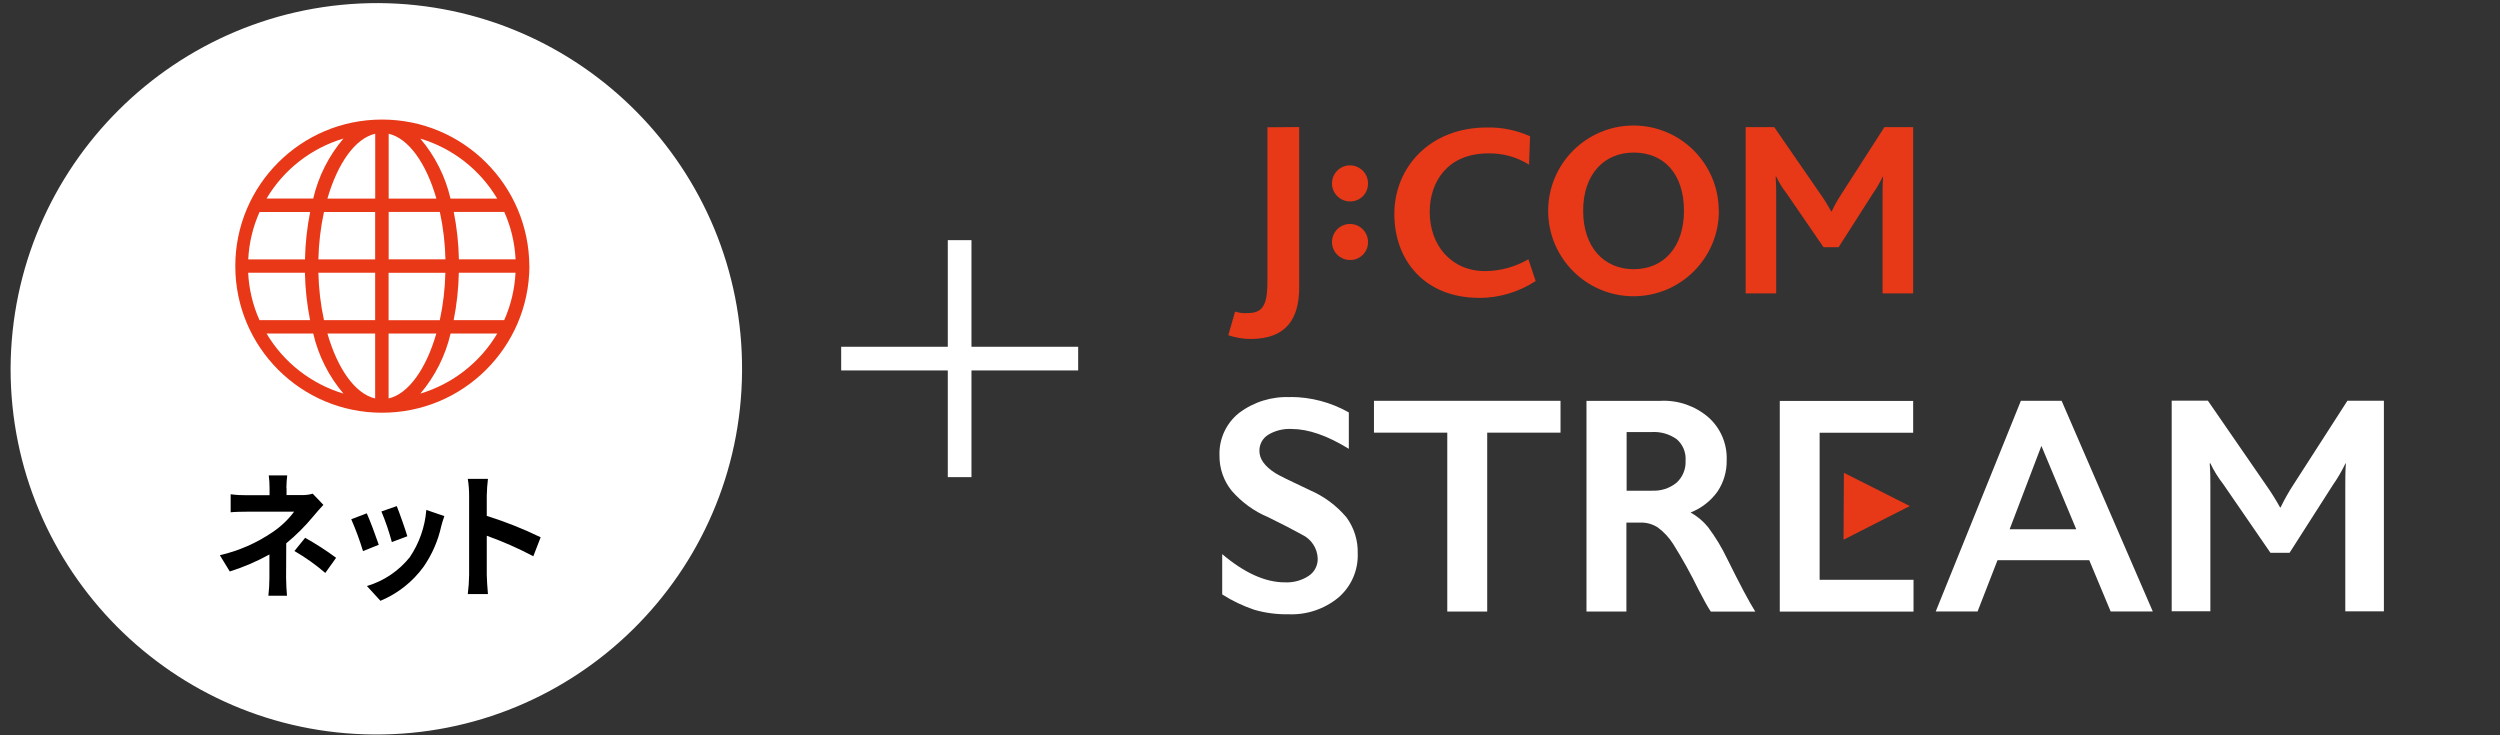 <?xml version="1.0" encoding="UTF-8"?><svg id="_レイヤー_1" xmlns="http://www.w3.org/2000/svg" xmlns:xlink="http://www.w3.org/1999/xlink" viewBox="0 0 340 100"><rect x="0" y="0" width="340" height="100" fill="#333333" stroke="none"/><defs><style>.cls-1{fill:none;}.cls-2{fill:#e93817;}.cls-3{fill:#fff;}.cls-4{fill:#e73817;}.cls-5{clip-path:url(#clippath);}</style><clipPath id="clippath"><rect class="cls-1" x="152.47" y="2.75" width="185.53" height="94.85"/></clipPath></defs><g id="_グループ_883"><g id="_グループ_655"><rect id="_長方形_558" class="cls-3" x="114.4" y="47.16" width="32.23" height="3.22"/><rect id="_長方形_559" class="cls-3" x="128.9" y="32.66" width="3.22" height="32.23"/></g><g class="cls-5"><g id="STREAMロゴ"><path id="_パス_292" class="cls-4" d="M233.77,28.68c0,6.41-5.2,11.61-11.61,11.61s-11.61-5.2-11.61-11.61c0-6.41,5.19-11.6,11.6-11.61,6.41,0,11.6,5.19,11.6,11.59h0M222.18,20.75c-4.04,0-6.87,2.97-6.87,7.91s2.82,7.95,6.87,7.95,6.84-2.97,6.84-7.95-2.69-7.91-6.84-7.91"/><path id="_パス_293" class="cls-4" d="M170.07,46.1c-1.03,0-2.05-.18-3.02-.51l.92-3.21c.6.19,1.24.25,1.86.19,2.24,0,2.54-1.75,2.54-4.43v-20.83l4.32-.03v21.79c0,4.22-1.69,7.03-6.63,7.03"/><path id="_パス_294" class="cls-4" d="M183.68,35.36c-1.35.04-2.49-1.02-2.53-2.37s1.02-2.49,2.37-2.53c1.35-.04,2.49,1.02,2.53,2.37,0,.03,0,.06,0,.09.02,1.32-1.03,2.41-2.36,2.44,0,0-.01,0-.02,0"/><path id="_パス_295" class="cls-4" d="M183.68,27.39c-1.35.04-2.49-1.02-2.53-2.37-.04-1.35,1.02-2.49,2.37-2.53s2.49,1.02,2.53,2.37c0,.03,0,.06,0,.09.02,1.33-1.03,2.42-2.36,2.44,0,0,0,0-.01,0"/><path id="_パス_296" class="cls-4" d="M256.03,39.9v-13.45c0-.83,0-1.55.07-2.44h-.04c-.39.81-.84,1.59-1.36,2.33l-4.65,7.28h-2.05l-5.07-7.38c-.54-.69-1-1.44-1.37-2.23h-.07c.07.93.07,1.65.07,2.33v13.56h-4.15v-22.61h3.89l6.24,9.05c.55.77,1.05,1.58,1.51,2.41h.06c.41-.87.89-1.71,1.42-2.51l5.75-8.95h3.91v22.61h-4.15Z"/><path id="_パス_297" class="cls-4" d="M201.18,40.51c-7.37,0-11.55-5.04-11.55-11.41s4.86-11.76,12.57-11.76c2.03-.05,4.04.36,5.89,1.2l-.14,3.85c-1.66-1.04-3.59-1.57-5.54-1.53-5.54,0-7.97,3.87-7.97,7.95,0,4.51,2.89,8.06,7.56,8.06,2.06-.02,4.08-.57,5.86-1.61l.99,2.96c-2.28,1.49-4.94,2.29-7.67,2.3"/><path id="_パス_298" class="cls-3" d="M175.5,53.99c2.78,0,5.52.73,7.94,2.1v4.95c-2.92-1.8-5.52-2.7-7.78-2.7-1.13-.06-2.26.22-3.22.81-.74.47-1.18,1.3-1.16,2.18,0,1.09.72,2.09,2.16,3.01.4.27,1.96,1.04,4.67,2.31,1.94.83,3.65,2.1,5.01,3.71,1.04,1.42,1.58,3.15,1.53,4.91.08,2.29-.88,4.49-2.62,5.99-1.9,1.57-4.31,2.38-6.78,2.28-1.57.03-3.14-.17-4.66-.61-1.54-.52-3.01-1.22-4.37-2.09v-5.48c3.02,2.56,5.86,3.84,8.53,3.84,1.14.05,2.28-.25,3.23-.88.79-.52,1.25-1.41,1.23-2.35-.04-1.4-.87-2.66-2.14-3.26-1.19-.66-2.71-1.45-4.59-2.37-1.92-.8-3.62-2.04-4.98-3.61-1.09-1.35-1.67-3.05-1.65-4.78-.08-2.24.9-4.38,2.65-5.78,2.01-1.52,4.48-2.28,6.99-2.16"/><path id="_パス_299" class="cls-3" d="M212.23,54.51v4.33h-9.97v24.33h-5.43v-24.33h-9.97v-4.33h25.37Z"/><path id="_パス_300" class="cls-3" d="M225.89,54.51c2.36-.1,4.66.7,6.45,2.24,1.66,1.47,2.57,3.61,2.49,5.83.03,1.51-.4,3-1.24,4.26-.92,1.29-2.2,2.28-3.67,2.86.92.51,1.73,1.19,2.39,2.01,1,1.34,1.87,2.78,2.59,4.29,1.72,3.47,2.99,5.87,3.82,7.18h-6.05c-.42-.63-.98-1.63-1.69-3.02-1.03-2.11-2.17-4.17-3.42-6.16-.55-.88-1.26-1.64-2.09-2.26-.69-.45-1.49-.68-2.31-.67h-1.97v12.1h-5.43v-28.65h10.11ZM224.67,66.73c1.21.07,2.41-.32,3.35-1.09.83-.76,1.27-1.85,1.22-2.97.08-1.12-.36-2.21-1.21-2.94-1-.71-2.21-1.05-3.43-.97h-3.38v7.98h3.45Z"/><path id="_パス_301" class="cls-3" d="M280.38,54.51l12.4,28.65h-5.73l-2.91-6.97h-12.48l-2.71,6.97h-5.69l11.58-28.65h5.55ZM273.31,71.98h9.06l-4.74-11.34-4.32,11.34Z"/><path id="_パス_302" class="cls-3" d="M318.96,83.14v-17.04c0-1.05,0-1.96.08-3.09h-.05c-.49,1.03-1.07,2.02-1.72,2.95l-5.89,9.22h-2.6l-6.43-9.35c-.68-.87-1.27-1.82-1.74-2.82h-.09c.09,1.18.09,2.09.09,2.95v17.17h-5.26v-28.64h4.92l7.91,11.47c.69.98,1.33,2,1.91,3.05h.07c.53-1.1,1.13-2.16,1.8-3.18l7.29-11.33h4.96v28.64h-5.25Z"/><path id="_パス_303" class="cls-3" d="M260.19,54.52v4.33h-12.72v7.53h0v4.33h0v8.14h12.77v4.33h-18.19v-28.65h18.15Z"/><path id="_パス_304" class="cls-4" d="M250.72,73.4l9.01-4.58-8.96-4.52-.05,9.1Z"/></g></g><g id="_グループ_885"><g id="_グループ_886"><path id="_パス_441" class="cls-3" d="M51.5.42c27.47.17,49.6,22.58,49.42,50.05-.17,27.47-22.58,49.6-50.05,49.42-27.35-.17-49.42-22.39-49.43-49.73C1.54,22.61,23.95.34,51.5.42"/><g id="_グループ_901"><path id="_パス_442" d="M38.97,66.36v.97h2.1c.49.01.98-.05,1.46-.19l1.45,1.52c-.46.47-.98,1.11-1.37,1.56-1.11,1.34-2.34,2.57-3.68,3.67,0,1.5-.02,3.54-.02,4.73,0,.75.07,1.82.12,2.4h-2.53c.09-.8.14-1.6.14-2.4v-3.21c-1.72.95-3.52,1.72-5.39,2.31l-1.35-2.21c2.56-.59,4.99-1.65,7.16-3.13,1.13-.76,2.13-1.7,2.94-2.79h-6.35c-.63,0-1.74.02-2.28.08v-2.45c.74.1,1.5.14,2.25.13h3.04v-.97c0-.58-.03-1.15-.11-1.73h2.51c-.07.57-.1,1.15-.11,1.73M40.04,74.94l1.46-1.8c1.46.82,2.87,1.72,4.21,2.72l-1.47,2.06c-1.3-1.12-2.71-2.12-4.19-2.98"/><path id="_パス_443" d="M51.51,74.09l-2.14.86c-.45-1.47-.98-2.92-1.6-4.33l2.11-.81c.44.96,1.28,3.23,1.63,4.27M60.01,71.56c-.43,1.97-1.24,3.83-2.39,5.5-1.49,2.06-3.53,3.67-5.88,4.65l-1.84-2.01c2.3-.68,4.33-2.05,5.83-3.92,1.29-1.91,2.07-4.13,2.25-6.43l2.45.84c-.21.6-.32.99-.42,1.37M55.39,72.93l-2.1.79c-.38-1.42-.85-2.81-1.42-4.16l2.09-.73c.33.81,1.19,3.24,1.44,4.11"/><path id="_パス_444" d="M63.8,67.38c0-.75-.06-1.51-.18-2.25h2.74c-.09.75-.14,1.5-.16,2.25v2.78c2.51.79,4.96,1.76,7.33,2.91l-1,2.58c-2.04-1.08-4.16-2.01-6.33-2.79v5.31c0,.54.09,1.86.16,2.62h-2.74c.11-.87.17-1.75.18-2.62v-10.78Z"/></g><path id="_パス_445" class="cls-2" d="M71.99,36.19c-.05-11.03-9.02-19.95-20.05-19.93h0c-11.01,0-19.94,8.92-19.94,19.93,0,11.01,8.92,19.94,19.93,19.94h.01c11.04.02,20.01-8.9,20.06-19.94M33.75,37.09h7.72c.04,2.17.28,4.32.7,6.45h-6.88c-.91-2.03-1.43-4.22-1.54-6.45M35.3,28.83h6.88c-.42,2.12-.66,4.28-.7,6.45h-7.72c.11-2.23.63-4.41,1.54-6.45M70.12,35.27h-7.71c-.04-2.17-.28-4.32-.7-6.45h6.87c.91,2.03,1.43,4.22,1.54,6.45M60.57,35.27h-7.71v-6.45h6.96c.46,2.12.71,4.28.76,6.45M52.86,27.01v-8.82c2.73.63,5.12,4.05,6.49,8.82h-6.49ZM51.03,18.19v8.82h-6.5c1.37-4.77,3.77-8.19,6.49-8.82M51.02,28.83v6.45h-7.72c.05-2.17.3-4.33.76-6.45h6.96ZM43.3,37.09h7.72v6.45h-6.96c-.46-2.12-.71-4.28-.76-6.45M51.02,45.36v8.83c-2.73-.63-5.12-4.06-6.49-8.83h6.49ZM52.85,54.19v-8.83h6.49c-1.37,4.77-3.77,8.2-6.49,8.83M52.85,43.55v-6.45h7.72c-.05,2.17-.3,4.33-.76,6.45h-6.96ZM62.4,37.09h7.71c-.11,2.23-.63,4.41-1.54,6.45h-6.87c.42-2.12.66-4.28.7-6.45M67.62,27.01h-6.35c-.7-3.01-2.11-5.81-4.11-8.16,4.39,1.31,8.12,4.23,10.46,8.16M46.71,18.84c-2,2.35-3.41,5.15-4.11,8.16h-6.35c2.34-3.94,6.07-6.85,10.46-8.16M36.25,45.36h6.35c.7,3.01,2.11,5.81,4.11,8.17-4.39-1.32-8.12-4.23-10.46-8.17M57.17,53.53c2-2.36,3.41-5.16,4.11-8.17h6.35c-2.34,3.94-6.07,6.85-10.46,8.17"/></g></g></g></svg>